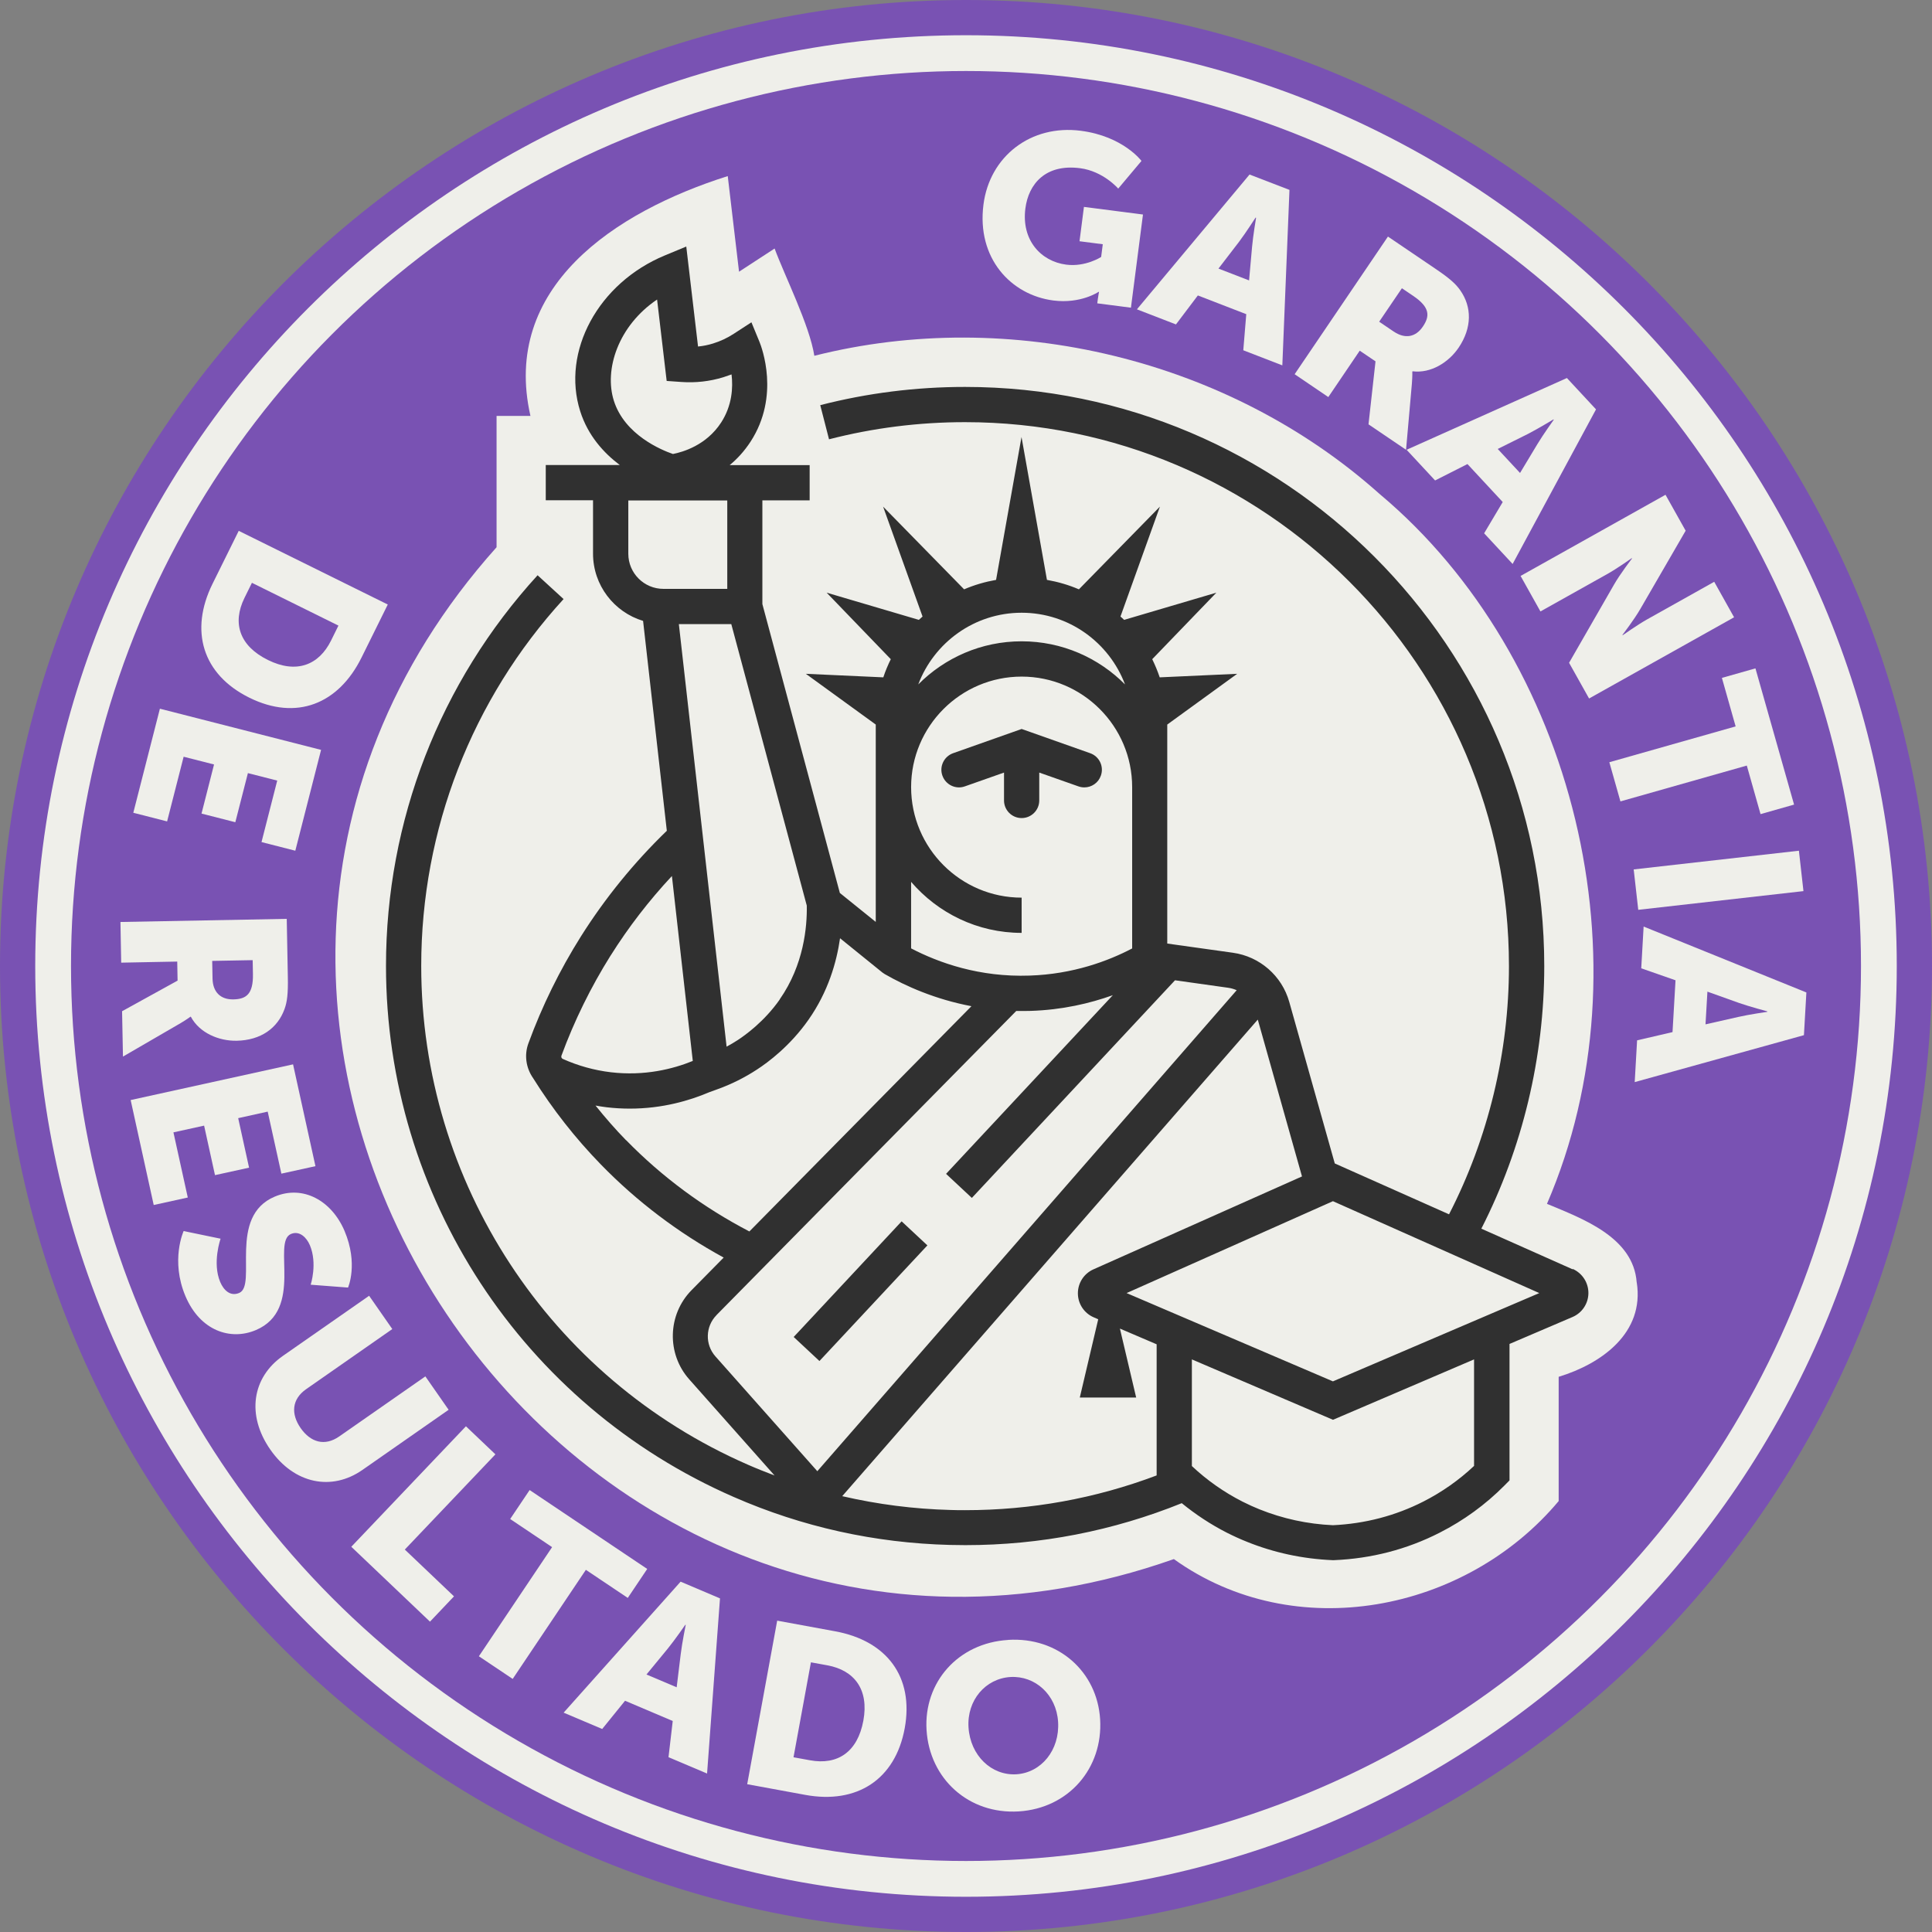 <svg xmlns="http://www.w3.org/2000/svg" id="Camada_2" data-name="Camada 2" viewBox="0 0 284.06 284.06"><rect x="0" y="0" width="284.06" height="284.06" fill="#808080" stroke="none"/><defs><style>      .cls-1 {        fill: #efefea;      }      .cls-1, .cls-2, .cls-3 {        stroke-width: 0px;      }      .cls-2 {        fill: #7952b3;      }      .cls-3 {        fill: #303030;      }    </style></defs><g id="Camada_1-2" data-name="Camada 1"><g><g><circle class="cls-1" cx="142.03" cy="142.03" r="139.44"></circle><path class="cls-2" d="m142.03,284.06C63.71,284.06,0,220.35,0,142.03S63.71,0,142.03,0s142.03,63.71,142.03,142.03-63.71,142.03-142.03,142.03Zm0-278.88C66.57,5.18,5.18,66.57,5.18,142.03s61.39,136.85,136.85,136.85,136.85-61.39,136.85-136.85S217.49,5.18,142.03,5.18Z"></path></g><circle class="cls-2" cx="142.03" cy="142.03" r="131.59"></circle><g><path class="cls-1" d="m158.92,19.23c6.21.8,8.91,4.43,8.91,4.43l-3.42,4.07s-2.19-2.56-5.61-3c-5.09-.66-7.58,2.33-8.04,5.92-.6,4.61,2.24,7.77,6,8.26,2.85.37,5.14-1.13,5.14-1.13l.24-1.87-3.42-.44.65-5.05,8.68,1.12-1.77,13.7-4.95-.64.09-.68c.07-.51.17-1.01.17-1.01h-.07s-2.61,1.79-6.65,1.27c-6.21-.8-11.3-6.19-10.27-14.12.91-7.05,6.94-11.79,14.33-10.83Z"></path><path class="cls-1" d="m183.23,46.19l-7.11-2.75-3.22,4.26-5.74-2.22,16.56-19.82,5.87,2.26-1.05,25.8-5.74-2.22.44-5.33Zm1.38-14.2s-1.47,2.29-2.44,3.57l-3.02,3.93,4.5,1.74.44-4.93c.14-1.6.59-4.28.59-4.28l-.06-.02Z"></path><path class="cls-1" d="m204.05,34.77l7.05,4.78c2.07,1.4,2.96,2.21,3.61,3.15,1.7,2.43,1.74,5.47-.25,8.42-1.46,2.15-4.07,3.81-6.77,3.47l-.04.06s.03.56-.06,1.74l-.86,9.74-5.52-3.74,1.03-9.26-2.32-1.57-4.62,6.82-4.95-3.36,13.72-20.24Zm.89,13.99c1.59,1.07,3.17.87,4.26-.74,1.04-1.53,1.08-2.82-1.41-4.51l-1.67-1.13-3.34,4.92,2.15,1.46Z"></path><path class="cls-1" d="m220.95,73.82l-5.19-5.59-4.76,2.41-4.19-4.51,23.57-10.55,4.28,4.61-12.26,22.73-4.19-4.51,2.73-4.59Zm7.46-12.16s-2.33,1.41-3.76,2.14l-4.44,2.21,3.28,3.53,2.55-4.24c.82-1.37,2.41-3.59,2.41-3.59l-.05-.05Z"></path><path class="cls-1" d="m244.88,72.75l2.96,5.28-6.65,11.48c-.93,1.62-2.64,3.83-2.64,3.83l.03.06s2.16-1.52,3.5-2.28l9.96-5.58,2.92,5.22-21.32,11.94-2.94-5.25,6.61-11.5c.93-1.62,2.64-3.83,2.64-3.83l-.03-.06s-2.16,1.53-3.5,2.28l-9.93,5.56-2.92-5.22,21.32-11.94Z"></path><path class="cls-1" d="m255.19,106.81l-2.02-7.14,4.93-1.4,5.68,20.03-4.93,1.4-2.02-7.14-18.58,5.27-1.63-5.76,18.58-5.27Z"></path><path class="cls-1" d="m264.49,125.07l.67,5.95-24.29,2.75-.67-5.94,24.29-2.75Z"></path><path class="cls-1" d="m245.91,151.74l.44-7.61-5.04-1.76.35-6.14,23.93,9.69-.36,6.28-24.88,6.9.35-6.14,5.21-1.21Zm13.94-3.04s-2.63-.7-4.14-1.23l-4.67-1.67-.28,4.81,4.82-1.09c1.56-.36,4.26-.75,4.26-.75v-.07Z"></path></g><g><path class="cls-1" d="m57.01,88.89l-3.85,7.78c-3.41,6.89-9.61,9.32-16.5,5.91-6.9-3.41-8.82-9.85-5.41-16.75l3.85-7.78,21.91,10.83Zm-21.06-.99c-1.83,3.71-.75,7.07,3.45,9.14,4.17,2.06,7.48.76,9.27-2.85l1.09-2.21-12.72-6.29-1.09,2.21Z"></path><path class="cls-1" d="m47.21,110.24l-3.79,14.84-4.97-1.27,2.31-9.04-4.31-1.1-1.85,7.22-4.97-1.27,1.84-7.22-4.47-1.14-2.43,9.51-4.97-1.27,3.91-15.3,23.68,6.05Z"></path><path class="cls-1" d="m42.16,135.1l.16,8.51c.05,2.5-.1,3.7-.49,4.76-1.01,2.79-3.47,4.58-7.03,4.65-2.6.05-5.46-1.13-6.74-3.53h-.07s-.44.35-1.45.95l-8.46,4.91-.13-6.67,8.16-4.5-.05-2.8-8.24.16-.11-5.98,24.44-.46Zm-10.91,8.79c.04,1.91,1.12,3.09,3.07,3.05,1.85-.04,2.93-.74,2.87-3.75l-.04-2.02-5.95.11.05,2.6Z"></path><path class="cls-1" d="m43.09,156.5l3.29,14.96-5.01,1.1-2.01-9.12-4.34.96,1.6,7.28-5.01,1.1-1.6-7.28-4.51.99,2.11,9.58-5.01,1.1-3.39-15.43,23.88-5.25Z"></path><path class="cls-1" d="m32.43,182.13s-1.25,3.54-.05,6.37c.48,1.13,1.44,2.17,2.79,1.6,2.68-1.13-1.71-11.23,5.22-14.16,4.16-1.76,8.37.58,10.27,5.05,2.05,4.85.51,8.32.51,8.32l-5.49-.42s1.02-3.11-.12-5.81c-.48-1.13-1.52-2.18-2.78-1.65-2.83,1.2,1.96,11.12-5.16,14.13-3.75,1.59-8.2.09-10.35-4.98-2.24-5.29-.27-9.58-.27-9.58l5.41,1.12Z"></path><path class="cls-1" d="m54.26,190.5l3.42,4.91-12.67,8.84c-2.1,1.47-2.27,3.62-.8,5.73,1.47,2.1,3.54,2.69,5.65,1.23l12.68-8.84,3.42,4.91-12.67,8.84c-4.51,3.15-10.02,2.07-13.54-2.98-3.56-5.1-2.67-10.64,1.85-13.79l12.68-8.84Z"></path><path class="cls-1" d="m68.51,209.71l4.33,4.12-13.32,14,7.23,6.88-3.53,3.72-11.57-11.01,16.85-17.71Z"></path><path class="cls-1" d="m81.17,227.47l-6.16-4.13,2.86-4.26,17.29,11.6-2.86,4.26-6.16-4.13-10.76,16.04-4.97-3.33,10.76-16.04Z"></path><path class="cls-1" d="m98.92,253.04l-7.02-2.98-3.36,4.15-5.67-2.4,17.2-19.26,5.79,2.46-1.9,25.75-5.67-2.4.62-5.31Zm1.84-14.15s-1.55,2.24-2.56,3.48l-3.15,3.83,4.44,1.88.6-4.91c.19-1.59.73-4.26.73-4.26l-.06-.03Z"></path><path class="cls-1" d="m114.26,238.28l8.54,1.57c7.57,1.39,11.6,6.68,10.22,14.25-1.39,7.57-7.06,11.19-14.62,9.8l-8.54-1.57,4.41-24.05Zm4.83,20.53c4.07.75,7-1.22,7.85-5.83.84-4.57-1.32-7.4-5.29-8.13l-2.42-.44-2.56,13.96,2.42.44Z"></path><path class="cls-1" d="m148.22,241.11c7.37-.46,13.1,4.67,13.53,11.67.44,7.17-4.6,13.09-11.97,13.55-7.37.45-13.11-4.81-13.55-11.97-.43-7,4.62-12.79,11.99-13.24Zm1.22,19.76c3.65-.23,6.39-3.55,6.13-7.71-.25-3.99-3.37-6.81-7.02-6.59-3.65.23-6.4,3.41-6.15,7.4.26,4.16,3.39,7.12,7.04,6.9Z"></path></g><path class="cls-1" d="m240.64,188.55c-.48-6.65-7.95-9.36-13.19-11.55,15.31-35.48,3.96-80.4-24.56-104.33-.05-.04-.1-.09-.15-.13-22.12-19.72-54.24-27.49-83.01-20.23-.69-4.47-4.4-11.85-5.84-15.77l-5.23,3.41-1.66-14.06c-16.7,5.29-33.31,16.36-29.01,35.26h-4.98v19.31c-63.18,70.6,10.27,180.26,99.58,148.77,17.77,12.74,42.89,7.82,56.58-8.53v-18.27c6.34-1.93,12.64-6.48,11.48-13.87Z"></path><line class="cls-1" x1="162.9" y1="205.46" x2="162.9" y2="187.84"></line><g><rect class="cls-3" x="114.9" y="187.25" width="23.26" height="5.18" transform="translate(-98.59 152.79) rotate(-46.97)"></rect><path class="cls-3" d="m152.8,117.69v-4.1l5.76,2.03c.29.1.58.15.86.15,1.07,0,2.07-.66,2.44-1.73.48-1.35-.23-2.83-1.58-3.3l-10.07-3.56-10.07,3.56c-1.35.48-2.06,1.96-1.58,3.3.48,1.35,1.96,2.06,3.3,1.58l5.76-2.03v4.1c0,1.43,1.16,2.59,2.59,2.59s2.59-1.16,2.59-2.59Z"></path><path class="cls-3" d="m231.21,186.62l-13.41-5.97c6.05-11.86,9.25-25.18,9.25-38.6,0-46.96-38.2-85.16-85.16-85.16-7.22,0-14.38.9-21.29,2.68l1.29,5.02c6.48-1.67,13.21-2.52,19.99-2.52,44.1,0,79.98,35.88,79.98,79.98,0,12.69-3.05,25.29-8.81,36.49l-16.8-7.48-6.69-23.74c-1.08-3.85-4.34-6.69-8.3-7.24l-9.64-1.35v-32.2l10.28-7.46-11.39.52c-.31-.92-.68-1.81-1.1-2.67l9.43-9.78-13.56,4c-.17-.17-.36-.33-.54-.49l5.8-16.16-11.91,12.16c-1.49-.64-3.06-1.1-4.7-1.39l-3.74-21.01-3.74,21.01c-1.64.29-3.21.75-4.7,1.39l-11.91-12.16,5.8,16.16c-.18.17-.37.32-.54.49l-13.56-4,9.43,9.78c-.42.86-.8,1.75-1.1,2.67l-11.39-.52,10.28,7.46v29.02l-5.28-4.26-11.39-42.47v-15.25h6.95v-5.18h-11.76c1.1-.91,2.15-2.04,3.07-3.45,4.37-6.72,1.64-13.86,1.32-14.66l-1.19-2.89-2.62,1.7c-.95.62-1.97,1.09-3.04,1.42-.72.22-1.45.37-2.19.44l-1.73-14.7-3.16,1.31c-9.77,4.05-15.23,14.12-12.43,22.92,1.14,3.58,3.46,6.12,5.81,7.89h-10.88v5.18h6.95v7.85c0,4.66,3.11,8.61,7.36,9.89l3.49,30.86c-4.81,4.65-9.06,9.87-12.63,15.53-3.11,4.94-5.71,10.23-7.72,15.72-.65,1.76-.33,3.65.68,5.1h0c2.87,4.59,6.23,8.87,9.99,12.73,5.28,5.42,11.34,10.01,18.04,13.67l-4.72,4.79c-3.54,3.59-3.69,9.35-.34,13.12l12.54,14.13c-1.32-.5-2.63-1.02-3.93-1.59-29.17-12.73-48.02-41.52-48.02-73.33,0-20.02,7.43-39.18,20.93-53.94l-3.82-3.5c-14.37,15.72-22.29,36.11-22.29,57.44,0,33.88,20.07,64.52,51.13,78.08,10.05,4.4,20.74,6.77,31.77,7.05.76.02,1.52.03,2.28.03,11.02,0,21.71-2.09,31.82-6.17,2.05,1.67,4.26,3.13,6.63,4.34,1.05.53,2.01.96,2.91,1.32,3.99,1.62,8.24,2.53,12.62,2.72h.11s.11,0,.11,0c5.51-.23,10.74-1.59,15.54-4.04,3.54-1.8,6.74-4.13,9.52-6.93l.75-.76v-20.06l9.26-3.96c1.41-.6,2.33-1.98,2.34-3.51.01-1.53-.89-2.92-2.28-3.55ZM96.61,44.03l1.41,11.98,2.14.15c2.1.15,4.18-.08,6.17-.69.41-.13.82-.27,1.23-.42.23,1.92.09,4.57-1.53,7.07-2.18,3.36-5.65,4.35-7.09,4.63-1.69-.58-7.08-2.8-8.68-7.81-1.47-4.61.64-11.05,6.35-14.9Zm53.6,46.06c6.95,0,12.88,4.39,15.2,10.54-3.88-3.91-9.26-6.34-15.2-6.34s-11.31,2.43-15.2,6.34c2.32-6.15,8.25-10.54,15.2-10.54Zm-16.25,25.64c0-8.96,7.29-16.25,16.25-16.25s16.25,7.29,16.25,16.25v23.72c-3.51,1.84-8.68,3.78-15.07,3.99-7.39.26-13.38-1.89-17.43-4v-9.78c3.93,4.58,9.75,7.5,16.25,7.5v-5.18c-8.96,0-16.25-7.29-16.25-16.25Zm-19.32,31.23c-2.26,3.23-5.07,5.24-6.17,5.96-.54.35-1.08.67-1.64.97l-7.02-62.13h7.71l11.1,41.39c.06,3.08-.42,8.7-3.99,13.8Zm-22.26-65.53v-7.85h14.55v13h-9.39c-2.84,0-5.16-2.31-5.16-5.16Zm-2.59,59.05c2.62-4.17,5.64-8.08,9-11.68l3.07,27.19c-2.9,1.18-7.09,2.25-12.07,1.66-2.42-.29-4.8-.95-7.05-1.96-.18-.08-.26-.29-.19-.48,1.89-5.14,4.33-10.1,7.24-14.74Zm2.26,27.17c-1.58-1.62-3.07-3.33-4.49-5.1.54.09,1.08.19,1.62.25,1.18.14,2.32.2,3.43.2,4.81,0,8.83-1.2,11.69-2.42l1.24-.45c2-.72,3.94-1.69,5.76-2.88,1.68-1.09,4.9-3.5,7.58-7.33,2.87-4.09,4.12-8.41,4.63-11.97l6.23,5.04.34.23c3.06,1.76,7.41,3.71,12.75,4.72l-32.65,33.12c-6.76-3.52-12.86-8.03-18.13-13.43Zm13.29,25.71l44.08-44.72c.7.01,1.41.01,2.14-.01,4.63-.15,8.68-1.1,12.06-2.31l-24.52,26.27,3.79,3.54,29.87-32,7.81,1.1c.44.06.87.19,1.26.36l-61.66,70.72-14.99-16.89c-1.54-1.74-1.47-4.39.16-6.05Zm34.41,28.65c-5.41-.14-10.73-.83-15.92-2.03l61.1-70.07,6.5,23.06-30.66,13.66c-1.4.62-2.3,2.01-2.29,3.55.01,1.53.93,2.91,2.34,3.51l.65.28-2.71,11.51h8.29l-2.39-10.14,5.4,2.31v19.28c-8.98,3.39-18.44,5.11-28.17,5.11-.71,0-1.42,0-2.14-.03Zm76.97-6.47c-2.21,2.08-4.71,3.84-7.44,5.23-4.11,2.09-8.58,3.26-13.3,3.48-3.75-.17-7.38-.96-10.81-2.34-.78-.31-1.59-.68-2.49-1.13-2.73-1.39-5.23-3.15-7.44-5.23v-15.68l20.75,8.88,20.74-8.88v15.68Zm-20.74-12.44l-30.34-12.98,30.34-13.51,30.34,13.51-30.34,12.98Z"></path></g></g></g></svg>